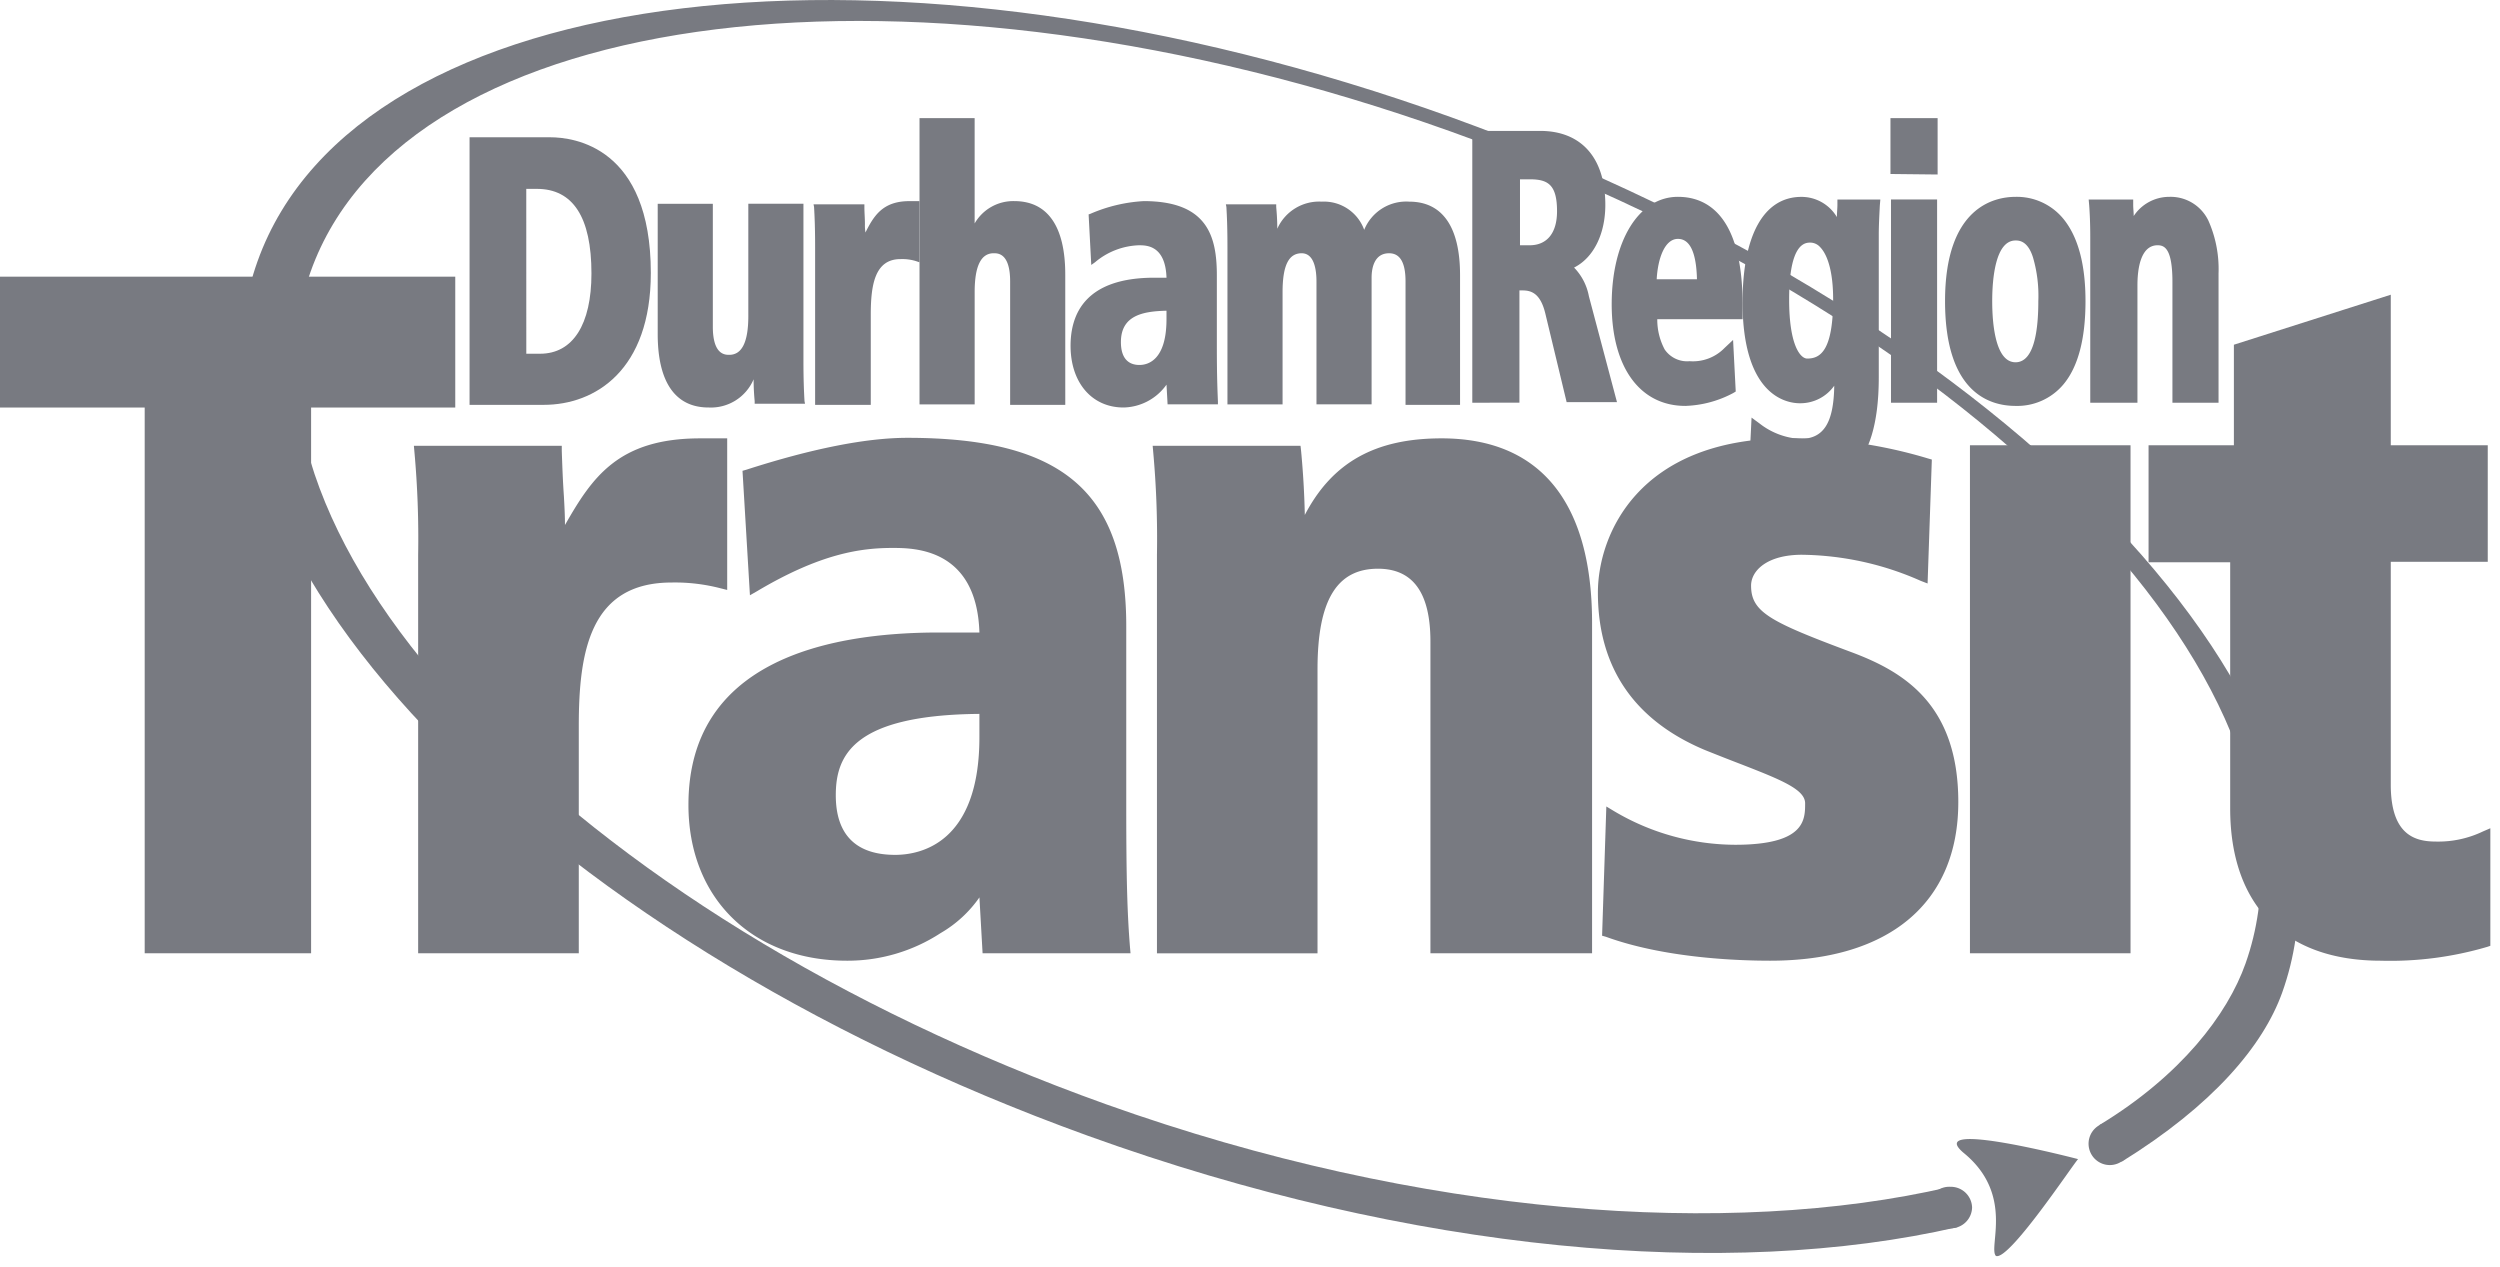 <svg width="146" height="74" viewBox="0 0 146 74" xmlns="http://www.w3.org/2000/svg">
    <g fill="#1E212D" fill-rule="nonzero" opacity=".6">
        <path d="M115.17 70.52a1.243 1.243 0 0 1-1.27 1.212c-.447.024-.87-.201-1.102-.586a1.217 1.217 0 0 1 0-1.252c.231-.385.655-.61 1.102-.585a1.243 1.243 0 0 1 1.27 1.21z"/>
        <path d="M84.806 6.868c-32.654-11.77-63.883-8.046-69.764 8.387C9.16 31.657 30.858 54.52 63.514 66.322c19.004 6.865 37.449 8.419 50.79 5.344l-.526-2.33c-12.752 2.951-30.733 1.74-49.182-4.846-31.231-11.18-52-32.926-46.46-48.614C23.709.19 53.515-3.477 84.714 7.676c31.199 11.152 51.967 32.897 46.428 48.585-1.053 2.981-3.776 6.554-8.541 9.443l1.3 2.144c5.324-3.293 8.264-6.772 9.378-9.879 5.878-16.433-15.819-39.297-48.472-51.1z"/>
        <path d="M121.359 67.692s-9.131-2.392-6.655-.341c2.94 2.423 1.393 5.495 1.857 5.995.743.31 4.396-5.188 4.798-5.654zM124.454 66.795c0 .504-.302.958-.766 1.15a1.238 1.238 0 0 1-1.352-.27 1.249 1.249 0 0 1-.27-1.357 1.241 1.241 0 0 1 2.388.477z"/>
        <g>
            <path d="M83.846 37.466c0-3.635-1.606-4.567-3.373-4.567-2.816 0-3.838 2.455-3.838 6.182v16.278h-8.76V32.402a59.31 59.31 0 0 0-.219-6.057h7.986c.124 1.273.219 2.889.219 4.846h.124c1.33-3.17 3.56-5.281 8.17-5.281 6.377 0 8.481 4.689 8.481 10.468v19.011h-8.76V37.466h-.03z"/>
            <path d="M92.915 55.67h-9.378V37.469c0-2.858-1.022-4.256-3.066-4.256-2.414 0-3.528 1.864-3.528 5.87v16.59h-9.377v-23.27a56.273 56.273 0 0 0-.22-6.027l-.03-.341h8.635l.031.28a51 51 0 0 1 .219 3.758c1.606-3.077 4.117-4.473 7.986-4.473 5.756 0 8.79 3.728 8.79 10.78v19.29h-.062zm-8.76-.621h8.14V36.348c0-6.74-2.754-10.158-8.17-10.158-3.962 0-6.408 1.584-7.862 5.094l-.093.187h-.619v-.311c0-1.864-.092-3.386-.185-4.535h-7.367c.125 1.398.186 3.044.186 5.747v22.646h8.14V39.05c0-4.318 1.393-6.492 4.147-6.492 3.066 0 3.683 2.637 3.683 4.877v17.613zM115.324 26.314h8.79v29.014h-8.76V26.314z"/>
            <path d="M124.423 55.67h-9.378V26.003h9.378V55.67zm-8.79-.621h8.172V26.625h-8.14v28.424h-.032zM43.703 27.711c2.29-.714 6.159-1.832 9.316-1.832 10.152 0 12.474 4.225 12.474 10.687v10.593c0 4.286.062 6.243.219 8.2h-7.988l-.219-4.007h-.124c-.402 1.771-3.776 4.443-7.923 4.443-5.386 0-8.945-3.51-8.945-8.793 0-9.691 11.266-9.754 14.33-9.754h2.662c0-5.56-4.116-5.56-5.385-5.56-2.229 0-4.612.497-8.048 2.578l-.37-6.555zm13.804 13.637c-3.497 0-9.007.22-9.007 5.064 0 3.79 3.066 3.79 3.777 3.79.774 0 5.23-.125 5.23-7.176v-1.678z"/>
            <path d="M49.46 56.105c-5.54 0-9.255-3.663-9.255-9.102 0-8.325 7.957-10.065 14.64-10.065h2.353C57.043 32 53.36 32 52.122 32c-1.825 0-4.179.31-7.893 2.516l-.433.248-.434-7.269.219-.062c3.869-1.246 7.026-1.864 9.409-1.864 9.1 0 12.783 3.2 12.783 10.997v10.593c0 4.224.062 6.213.219 8.17l.03.341h-8.639l-.185-3.262a7.07 7.07 0 0 1-2.263 2.082 9.935 9.935 0 0 1-5.475 1.615zm5.385-18.545c-9.286 0-14.021 3.169-14.021 9.443 0 5.157 3.373 8.48 8.635 8.48 3.9 0 7.274-2.515 7.645-4.224l.062-.248h.65l.219 4.007h7.366c-.154-1.864-.185-3.883-.185-7.89V36.535c0-8.605-4.86-10.376-12.164-10.376-3.07.148-6.102.734-9.007 1.74l.34 5.778c2.847-1.647 5.2-2.361 7.77-2.361 3.775 0 5.693 1.988 5.693 5.87v.311h-3.002l-.001.063zm-2.538 12.985c-2.628 0-4.088-1.46-4.088-4.103 0-5.374 6.283-5.374 9.316-5.374h.31v1.988c-.028 6.93-4.237 7.489-5.538 7.489zm4.89-8.854c-7.366.063-8.387 2.423-8.387 4.753 0 2.3 1.176 3.48 3.467 3.48 1.485 0 4.92-.684 4.92-6.866v-1.37.003zM125.786 26.315h4.983V20.35l8.54-2.734v8.699h5.665v6.181h-5.664v13.328c0 2.858 1.268 3.635 2.94 3.635a6.259 6.259 0 0 0 2.878-.621v6.181a20.66 20.66 0 0 1-6.097.777c-4.55 0-8.48-2.237-8.48-8.572V32.527h-4.765v-6.212z"/>
            <path d="M139.033 56.105c-5.602 0-8.79-3.23-8.79-8.884V32.838h-4.767v-6.833h4.983v-5.873l9.162-2.92v8.793h5.664v6.803h-5.664v13.015c0 2.92 1.392 3.324 2.628 3.324a6.03 6.03 0 0 0 2.754-.59l.433-.187v6.866l-.185.062a20.02 20.02 0 0 1-6.218.807zm-12.938-23.92h4.766v15.036c0 7.207 5.138 8.263 8.171 8.263 1.951.026 3.897-.204 5.788-.684v-5.496c-.818.32-1.69.478-2.569.466-2.197 0-3.25-1.274-3.25-3.946V32.186h5.665v-5.56H139v-8.573l-7.923 2.548v6.057h-4.983v5.528z"/>
            <g>
                <path d="M8.76 23.487H.31v-7.02h25.968v7.02h-8.42V55.36H8.76z"/>
                <path d="M18.168 55.67H8.45V23.798H0v-7.642h26.587v7.642h-8.419V55.67zm-9.1-.621h8.481V23.177H26v-6.4H.619v6.4h8.45v31.872z"/>
            </g>
            <g>
                <path d="M112.26 33.614a18.245 18.245 0 0 0-7.058-1.553c-2.29 0-3.28 1.118-3.28 2.112 0 1.771 1.269 2.393 6.066 4.194 3.003 1.118 6.036 3.014 6.036 8.48 0 6.462-4.828 8.978-10.647 8.978-3.222.05-6.43-.422-9.502-1.398l.22-6.803a14.428 14.428 0 0 0 7.21 2.02c4.117 0 4.396-1.46 4.396-2.734 0-1.273-2.29-1.832-6.036-3.386-3.066-1.273-6.035-3.727-6.035-8.915 0-3.106 2.228-8.698 10.833-8.698a26.515 26.515 0 0 1 8.048 1.18l-.252 6.523z"/>
                <path d="M103.377 56.105c-1.733 0-6.098-.124-9.595-1.398l-.22-.062.248-7.547.464.28a13.944 13.944 0 0 0 7.057 1.957c4.088 0 4.088-1.46 4.088-2.423 0-.806-1.393-1.367-3.714-2.271-.65-.249-1.362-.528-2.136-.839-4.147-1.74-6.252-4.846-6.252-9.195 0-3.355 2.352-9.012 11.142-9.012 2.757-.015 5.5.383 8.14 1.18l.22.063-.248 7.238-.402-.155a17.539 17.539 0 0 0-6.935-1.523c-2.044 0-2.971.932-2.971 1.802 0 1.553 1.114 2.112 5.85 3.883 3.094 1.15 6.252 3.077 6.252 8.76-.001 5.876-4.025 9.262-10.988 9.262zm-9.162-1.926c2.97.9 6.06 1.34 9.162 1.305 3.095 0 10.337-.839 10.337-8.667 0-5.281-2.94-7.113-5.85-8.17-4.735-1.77-6.252-2.423-6.252-4.473 0-1.18 1.114-2.423 3.59-2.423 2.322.024 4.615.51 6.748 1.429l.185-5.903a26.292 26.292 0 0 0-7.738-1.087c-8.295 0-10.523 5.281-10.523 8.388 0 4.162 1.919 6.96 5.85 8.636.773.31 1.485.59 2.135.839 2.662 1.025 4.117 1.612 4.117 2.826 0 1.584-.557 3.045-4.705 3.045a14.686 14.686 0 0 1-6.935-1.802l-.12 6.057z"/>
            </g>
            <g>
                <path d="M24.732 32.402a59.311 59.311 0 0 0-.22-6.057h7.986c.062 1.74.155 3.51.22 5.25h.123c1.765-3.107 3.003-5.685 8.048-5.685h1.268v8.139a11.77 11.77 0 0 0-2.94-.342c-5.11 0-5.726 4.443-5.726 8.699V55.39h-8.76V32.402z"/>
                <path d="M33.829 55.67H24.42V32.402a56.271 56.271 0 0 0-.219-6.026l-.03-.341h8.637v.31c.03.87.062 1.771.124 2.638.03.56.062 1.118.062 1.678 1.578-2.762 3.095-5.061 7.895-5.061h1.579v8.853l-.372-.093c-.94-.245-1.908-.36-2.878-.341-4.766 0-5.417 4.038-5.417 8.387v13.262l.028.002zm-8.79-.621h8.14V42.378c0-4.442.712-9.012 6.036-9.012a12.19 12.19 0 0 1 2.628.248V26.19h-.954c-4.642 0-5.88 2.144-7.551 5.129l-.31.559h-.592v-.31c-.03-.84-.062-1.71-.124-2.579l-.093-2.36h-7.365c.124 1.366.185 3.044.185 5.746V55.05z"/>
            </g>
        </g>
        <g>
            <path d="M53.886 7.054h2.909v6.71h.03a2.448 2.448 0 0 1 2.446-1.864c2.104 0 2.816 1.832 2.816 4.103v7.454h-2.909v-7.025c0-1.428-.526-1.801-1.114-1.801-.928 0-1.269.962-1.269 2.423v6.399h-2.91V7.054z"/>
            <path d="M62.212 23.643h-3.22v-7.208c0-1.646-.711-1.646-.958-1.646-.744 0-1.114.746-1.114 2.271v6.555H53.7V6.899h3.219v6.15a2.601 2.601 0 0 1 2.321-1.304c1.95 0 2.971 1.49 2.971 4.287l.001 7.61zm-2.909-.311h2.6v-7.331c0-2.638-.898-3.976-2.662-3.976a2.33 2.33 0 0 0-2.29 1.739l-.031.125h-.31v-6.68h-2.6v16.12h2.6v-6.24c0-.653 0-2.58 1.424-2.58.588 0 1.268.342 1.268 1.958l.001 6.865zM63.698 12.614a9.874 9.874 0 0 1 3.066-.714c3.342 0 4.116 1.678 4.116 4.194v4.162c0 1.678.03 2.455.062 3.23h-2.628l-.062-1.583h-.03c-.125.714-1.242 1.739-2.629 1.739-1.764 0-2.94-1.367-2.94-3.448 0-3.82 3.714-3.82 4.735-3.82h.867c0-2.206-1.362-2.206-1.764-2.206a4.36 4.36 0 0 0-2.662.994l-.131-2.548zm4.58 5.375c-1.145 0-2.97.093-2.97 1.988 0 1.491 1.021 1.491 1.24 1.491.248 0 1.733-.03 1.733-2.827l-.003-.652z"/>
            <path d="M65.616 23.798c-1.857 0-3.095-1.46-3.095-3.603 0-1.832.836-3.977 4.89-3.977h.713c-.062-1.894-1.176-1.894-1.606-1.894a4.174 4.174 0 0 0-2.57.994l-.218.155-.155-2.95.093-.032a9.075 9.075 0 0 1 3.126-.746c3.744 0 4.27 2.082 4.27 4.35v4.162c0 1.646.031 2.423.063 3.2v.157h-2.94l-.063-1.15a3.154 3.154 0 0 1-2.508 1.334zm1.764-7.3c-3.033 0-4.58 1.245-4.58 3.663 0 2.02 1.083 3.293 2.785 3.293a2.656 2.656 0 0 0 2.477-1.612l.03-.093h.31l.062 1.584h2.321c-.062-.715-.062-1.523-.062-3.078v-4.161c0-2.423-.681-4.039-3.962-4.039a8.32 8.32 0 0 0-2.909.684l.124 2.175a4.297 4.297 0 0 1 2.507-.87c1.269 0 1.92.777 1.92 2.36v.156H67.38v-.062zm-.835 5.128c-.898 0-1.393-.59-1.393-1.646 0-2.144 2.197-2.144 3.126-2.144h.154v.806c.002 2.764-1.455 2.981-1.887 2.981v.003zm1.578-3.48c-1.393.032-2.662.28-2.662 1.833 0 .87.372 1.335 1.084 1.335.464 0 1.578-.248 1.578-2.671v-.496zM82.237 16.436c0-1.305-.465-1.802-1.114-1.802-.867 0-1.176.746-1.176 1.584v7.239h-2.879v-7.02c0-1.461-.526-1.803-1.022-1.803-.959 0-1.268.995-1.268 2.423v6.4h-2.91v-9.012c0-1.088-.03-1.802-.062-2.393h2.628c.031.497.063 1.15.063 1.895h.03c.434-1.245 1.176-2.081 2.693-2.081a2.478 2.478 0 0 1 2.476 1.894 2.59 2.59 0 0 1 2.628-1.894c2.105 0 2.817 1.831 2.817 4.103v7.456h-2.91l.006-6.989z"/>
            <path d="M85.301 23.646h-3.218v-7.21c0-1.087-.31-1.646-.96-1.646-.928 0-1.022.994-1.022 1.428v7.394h-3.219v-7.176c0-.746-.155-1.646-.866-1.646-.774 0-1.114.746-1.114 2.271v6.555h-3.219v-9.168c0-1.15-.03-1.832-.062-2.361l-.03-.155h2.94v.155c.03.341.062.746.062 1.273a2.677 2.677 0 0 1 2.6-1.584 2.498 2.498 0 0 1 2.476 1.647 2.65 2.65 0 0 1 2.628-1.647c1.95 0 2.97 1.491 2.97 4.287v7.583h.034zm-2.909-.311h2.6V16c0-2.638-.897-3.976-2.661-3.976a2.404 2.404 0 0 0-2.476 1.801l-.155.373-.124-.403a2.27 2.27 0 0 0-2.322-1.802c-1.268 0-2.073.621-2.538 1.988l-.03.093h-.31v-.093c0-.715-.03-1.305-.062-1.74h-2.321c.03.528.062 1.18.062 2.237v8.853h2.6v-6.244c0-1.708.496-2.578 1.424-2.578.434 0 1.176.248 1.176 1.957v6.865h2.6v-7.083c0-1.087.495-1.74 1.331-1.74.557 0 1.269.342 1.269 1.958v6.865l-.063.003z"/>
            <g>
                <path d="M46.767 21.095c0 1.087.03 1.802.062 2.392H44.2c-.03-.496-.062-1.15-.062-1.894h-.03c-.435 1.245-1.177 2.081-2.694 2.081-2.105 0-2.816-1.832-2.816-4.131v-7.457h2.909v7.02c0 1.43.526 1.802 1.114 1.802.928 0 1.269-.962 1.269-2.423v-6.43H46.8v9.04h-.033z"/>
                <path d="M41.382 23.798c-1.95 0-2.972-1.491-2.972-4.287v-7.61h3.219v7.175c0 1.646.712 1.646.96 1.646.742 0 1.113-.746 1.113-2.271V11.9h3.219v9.163c0 1.118.03 1.802.062 2.361l.03.155h-2.94v-.155c-.03-.31-.062-.746-.062-1.273a2.708 2.708 0 0 1-2.63 1.646zm-2.628-11.587v7.3c0 2.638.897 3.976 2.661 3.976 1.269 0 2.074-.621 2.538-1.988l.031-.093h.31v.155c0 .714.03 1.336.062 1.74h2.32c-.03-.529-.061-1.18-.061-2.237V12.21h-2.6v6.244c0 .652 0 2.578-1.424 2.578-.588 0-1.269-.342-1.269-1.957V12.21h-2.568z"/>
            </g>
            <g>
                <path d="M47.757 14.448c0-1.088-.03-1.802-.062-2.393h2.628c.03.684.062 1.368.062 2.052h.031c.588-1.212.99-2.237 2.662-2.237h.433v3.2a2.998 2.998 0 0 0-.959-.125c-1.672 0-1.888 1.74-1.888 3.417v5.095h-2.909l.002-9.01z"/>
                <path d="M50.822 23.643h-3.219v-9.195c0-1.15-.03-1.832-.062-2.361l-.03-.155h2.97v.155c0 .341.031.652.031.994-.005.166.005.333.031.497.495-.994 1.022-1.832 2.569-1.832h.588v3.573l-.185-.063a2.692 2.692 0 0 0-.929-.124c-1.517 0-1.733 1.553-1.733 3.262v5.25l-.031-.001zm-2.91-.311h2.6v-4.97c0-1.771.248-3.573 2.044-3.573.271-.007.541.024.803.093v-2.827h-.279c-1.485 0-1.887.84-2.445 1.989l-.124.248h-.279v-.155c0-.341-.03-.714-.03-1.057 0-.28-.031-.559-.031-.838h-2.322c.031.528.062 1.18.062 2.236v8.854h.001z"/>
            </g>
            <g>
                <path d="M27.577 8.172h4.55c2.879 0 5.726 2.02 5.726 7.767 0 5.28-2.878 7.518-6.097 7.518h-4.179V8.172zm3.003 12.643h.959c2.167 0 3.157-2.051 3.157-4.846 0-3.168-1.022-5.094-3.342-5.094h-.774v9.94z"/>
                <path d="M31.756 23.643h-4.334V8.017h4.705c1.393 0 5.881.559 5.881 7.922 0 5.684-3.25 7.704-6.252 7.704zm-4.024-.313h3.992c4.396 0 5.943-3.79 5.943-7.363 0-4.783-2.074-7.61-5.571-7.61h-4.364V23.33zm3.807-2.36h-1.114V10.72h.928c2.291 0 3.498 1.831 3.498 5.25 0 3.168-1.207 5-3.312 5zm-.803-.312h.803c1.92 0 3.002-1.708 3.002-4.689 0-3.292-1.083-4.939-3.187-4.939h-.62l.002 9.628z"/>
            </g>
        </g>
        <g>
            <path d="M86.292 7.986h3.65c2.074 0 3.497 1.212 3.497 4.007 0 1.989-.959 3.324-2.263 3.573v.062c.434.093.929.341 1.3 1.77l1.517 5.81h-2.285l-1.145-4.97c-.279-1.212-.836-1.584-1.64-1.584h-.495v6.554h-2.136V7.986zm3.033 6.648c1.145 0 1.92-.777 1.92-2.3 0-1.739-.713-2.174-1.92-2.174h-.867v4.504h.867v-.03z"/>
            <path d="M85.982 23.519V7.645h3.962c2.414 0 3.807 1.584 3.807 4.317 0 1.74-.712 3.107-1.825 3.664.447.46.749 1.045.866 1.678l1.64 6.181h-2.94l-1.24-5.156c-.28-1.18-.804-1.368-1.331-1.368h-.186v6.555l-2.753.003zm.62-15.221v14.63h1.516v-6.554h.803c1.022 0 1.64.59 1.92 1.831l1.113 4.723h1.64l-1.423-5.405c-.371-1.398-.803-1.491-1.052-1.554l-.248-.062v-.59l.248-.063c1.24-.248 2.011-1.522 2.011-3.262 0-2.423-1.113-3.696-3.187-3.696l-3.342.002zm2.723 6.647h-1.176V9.816h1.176c1.548 0 2.229.746 2.229 2.486 0 1.649-.836 2.643-2.229 2.643zm-.557-.621h.557c1.022 0 1.606-.715 1.606-1.989 0-1.584-.557-1.864-1.606-1.864h-.557v3.853zM100.994 22.68a5.096 5.096 0 0 1-2.569.714c-2.786 0-3.992-2.61-3.992-5.622 0-3.355 1.362-5.965 3.56-5.965 1.856 0 3.466 1.429 3.466 5.995v.526h-4.983c0 1.926.588 3.077 2.197 3.077a2.914 2.914 0 0 0 2.263-.87l.058 2.145zm-1.578-6.058c0-1.988-.495-2.982-1.455-2.982-1.083 0-1.548 1.491-1.548 2.982h3.003z"/>
            <path d="M98.424 23.705c-2.661 0-4.301-2.271-4.301-5.935 0-3.696 1.578-6.275 3.869-6.275 1.702 0 3.776 1.087 3.776 6.306v.839h-4.983a3.701 3.701 0 0 0 .433 1.77c.327.476.883.737 1.455.684a2.575 2.575 0 0 0 2.044-.776l.495-.466.155 3.013-.155.093c-.86.46-1.814.715-2.788.747zm-.432-11.587c-1.92 0-3.25 2.33-3.25 5.654 0 4.939 2.816 5.312 3.682 5.312a4.877 4.877 0 0 0 2.263-.59l-.067-1.337a3.349 3.349 0 0 1-1.982.56 2.106 2.106 0 0 1-1.95-.963 4.381 4.381 0 0 1-.556-2.423v-.314h4.983v-.22c.002-2.573-.524-5.68-3.123-5.68zm-1.858 4.815v-.308c0-2.02.712-3.293 1.858-3.293.803 0 1.764.56 1.764 3.293v.31l-3.622-.002zm1.858-2.982c-.774 0-1.176 1.15-1.241 2.36h2.352c-.028-1.151-.245-2.36-1.111-2.36zM102.572 24.978c.734.565 1.617.9 2.539.963 1.95 0 2.29-1.77 2.29-3.541v-1.056h-.03c-.34.87-.929 1.894-2.291 1.894-1.208 0-3.033-1.056-3.033-5.592 0-3.106.866-5.84 3.126-5.84 1.268 0 1.857.932 2.29 1.926h.062c0-.59.062-1.15.062-1.739h1.888c-.03.59-.062 1.18-.062 1.771v8.294c0 3.51-.836 6.026-3.992 6.026a7.418 7.418 0 0 1-2.971-.683l.122-2.423zm3.003-3.758c1.3 0 1.825-1.212 1.825-3.79 0-2.361-.681-3.635-1.672-3.604-1.083.031-1.517 1.336-1.517 3.635.002 2.671.651 3.759 1.363 3.759z"/>
            <path d="M105.417 28.365a7.38 7.38 0 0 1-3.095-.715l-.186-.093.155-3.169.465.342a4.234 4.234 0 0 0 2.383.901c1.362 0 1.95-.932 1.981-3.106a2.424 2.424 0 0 1-2.012 1.025c-.773 0-3.342-.435-3.342-5.902 0-3.914 1.24-6.15 3.435-6.15a2.407 2.407 0 0 1 2.074 1.18v-.031c0-.22.03-.466.03-.684v-.31h2.507l-.03.34c-.03.591-.062 1.181-.062 1.74v8.294c.004 5.685-2.478 6.338-4.303 6.338zm-2.661-1.18a6.754 6.754 0 0 0 2.661.59c2.569 0 3.683-1.709 3.683-5.715v-8.292c0-.497.03-.963.062-1.46h-1.241c.005.135-.005.27-.03.403-.031.342-.031.684-.031 1.026v.31h-.589l-.092-.186c-.465-1.056-.991-1.739-2.012-1.739-2.538 0-2.817 3.852-2.817 5.53 0 4.908 2.074 5.28 2.724 5.28.929 0 1.548-.528 1.981-1.708l.062-.186h.557v1.367c0 1.057 0 3.852-2.6 3.852a4.461 4.461 0 0 1-2.263-.715l-.055 1.642zm2.816-5.655c-1.053 0-1.672-1.522-1.672-4.069 0-1.678.186-3.914 1.825-3.945.394.003.77.16 1.053.435.619.621.959 1.801.959 3.48-.027 1.925-.276 4.1-2.163 4.1h-.002zm.155-7.362c-.31 0-1.241.03-1.241 3.324 0 2.733.68 3.448 1.052 3.448.743 0 1.517-.404 1.517-3.48 0-1.46-.279-2.547-.774-3.044a.774.774 0 0 0-.552-.248h-.002z"/>
            <g>
                <path d="M110.713 7.21h2.136v2.67h-2.136V7.21zm.03 4.752h2.074v11.245h-2.074V11.962z"/>
                <path d="M110.434 23.518v-11.87h2.693v11.87h-2.693zm.619-11.245v10.624h1.455V12.273h-1.455zm-.65-2.112V6.899h2.754v3.292l-2.754-.03zm.619-2.638v2.052h1.517V7.523h-1.517z"/>
            </g>
            <g>
                <path d="M117.707 11.807c1.765 0 3.777 1.212 3.777 5.778 0 4.722-2.044 5.81-3.777 5.81-1.764 0-3.807-1.088-3.807-5.81 0-4.598 2.044-5.778 3.807-5.778zm0 9.661c1.331 0 1.64-2.02 1.64-3.883 0-1.864-.309-3.852-1.64-3.852-1.33 0-1.671 1.989-1.671 3.852.031 1.895.34 3.883 1.671 3.883z"/>
                <path d="M117.707 23.705c-1.547 0-4.116-.806-4.116-6.12 0-5.495 2.878-6.089 4.116-6.089a3.515 3.515 0 0 1 2.786 1.274c.867 1.056 1.3 2.671 1.3 4.815 0 2.205-.433 3.852-1.3 4.877a3.518 3.518 0 0 1-2.786 1.243zm0-11.587c-1.3 0-3.497.714-3.497 5.467 0 3.603 1.207 5.495 3.497 5.495.89.03 1.744-.347 2.322-1.026.774-.901 1.176-2.423 1.176-4.473 0-1.988-.402-3.48-1.176-4.411a2.975 2.975 0 0 0-2.322-1.057v.005zm0 9.66c-.898 0-1.98-.714-1.98-4.193 0-2.764.649-4.162 1.98-4.162.527 0 1.208.248 1.606 1.428.252.889.367 1.81.34 2.734.003 2.796-.646 4.194-1.946 4.194zm0-7.734c-1.176 0-1.362 2.237-1.362 3.54 0 1.337.186 3.573 1.362 3.573 1.114 0 1.331-1.957 1.331-3.572.035-.86-.07-1.72-.31-2.548-.309-.993-.835-.993-1.02-.993z"/>
            </g>
            <g>
                <path d="M122.38 13.826c0-.683-.03-1.367-.061-1.864h1.95c.03.56.062 1.15.062 1.74h.032c.31-.684.898-1.895 2.29-1.895 1.95 0 2.538 1.895 2.538 4.162v7.238h-2.074v-6.74c0-1.74-.34-2.455-1.176-2.455-1.083 0-1.485 1.212-1.485 2.638v6.557h-2.074l-.001-9.38z"/>
                <path d="M122.071 23.518v-9.692c0-.776-.03-1.398-.062-1.831l-.03-.342h2.6v.31c0 .22.03.436.03.653a2.485 2.485 0 0 1 2.074-1.12 2.444 2.444 0 0 1 2.291 1.398c.428.968.629 2.02.589 3.078v7.546h-2.693v-7.051c0-1.957-.465-2.144-.867-2.144-1.022 0-1.176 1.46-1.176 2.33v6.865h-2.756zm.62-9.692v9.07h1.454v-6.243c0-2.578 1.114-2.951 1.795-2.951 1.331 0 1.486 1.398 1.486 2.764v6.43h1.455V15.97a6.19 6.19 0 0 0-.495-2.796 1.8 1.8 0 0 0-1.733-1.056c-1.114 0-1.64.87-2.012 1.709l-.279-.125v.31h-.464l.124-.31c0-.341-.03-.684-.03-1.026a1.518 1.518 0 0 0-.031-.373h-1.3c.03.404.03.902.03 1.523v.001z"/>
            </g>
            <g>
                <path d="M86.447 8.017h3.65c2.074 0 3.497 1.212 3.497 4.007 0 1.988-.96 3.324-2.263 3.572v.063c.434.093.929.341 1.3 1.77l1.517 5.81h-2.285l-1.145-4.97c-.279-1.212-.836-1.585-1.64-1.585h-.495v6.555h-2.136V8.017zm3.033 6.647c1.145 0 1.919-.776 1.919-2.299 0-1.739-.712-2.174-1.92-2.174h-.866v4.504h.867v-.03zM101.149 22.71a5.096 5.096 0 0 1-2.57.715c-2.785 0-3.991-2.61-3.991-5.623 0-3.354 1.362-5.964 3.559-5.964 1.857 0 3.467 1.429 3.467 5.995v.526H96.63c0 1.926.588 3.077 2.197 3.077a2.914 2.914 0 0 0 2.263-.87l.058 2.145zM99.6 16.654c0-1.989-.495-2.982-1.455-2.982-1.083 0-1.547 1.49-1.547 2.982H99.6zM102.727 25.01c.733.564 1.616.898 2.538.962 1.95 0 2.291-1.771 2.291-3.541v-1.057h-.03c-.34.87-.93 1.895-2.291 1.895-1.208 0-3.034-1.057-3.034-5.592 0-3.106.867-5.84 3.126-5.84 1.27 0 1.857.932 2.291 1.926h.062c0-.59.062-1.15.062-1.74h1.888c-.03.591-.062 1.181-.062 1.772v8.294c0 3.51-.836 6.026-3.992 6.026a7.418 7.418 0 0 1-2.972-.684l.123-2.422zm3.003-3.729c1.3 0 1.825-1.212 1.825-3.79 0-2.36-.682-3.635-1.672-3.603-1.083.03-1.517 1.335-1.517 3.635.001 2.64.651 3.758 1.363 3.758zM110.867 7.24h2.136v2.672h-2.136V7.24zm.03 4.784h2.075V23.27h-2.074V12.024zM117.862 11.838c1.765 0 3.776 1.212 3.776 5.778 0 4.722-2.044 5.809-3.776 5.809-1.764 0-3.807-1.087-3.807-5.81 0-4.565 2.044-5.777 3.807-5.777zm0 9.66c1.33 0 1.64-2.018 1.64-3.882 0-1.864-.31-3.852-1.64-3.852-1.33 0-1.672 1.988-1.672 3.852.032 1.895.341 3.883 1.672 3.883zM122.536 13.857c0-.684-.031-1.367-.062-1.864h1.95c.03.56.061 1.15.061 1.74h.031c.31-.684.898-1.895 2.29-1.895 1.95 0 2.54 1.894 2.54 4.162v7.238h-2.075v-6.74c0-1.74-.34-2.455-1.176-2.455-1.083 0-1.485 1.212-1.485 2.638v6.557h-2.074v-9.38z"/>
            </g>
        </g>
    </g>
</svg>
